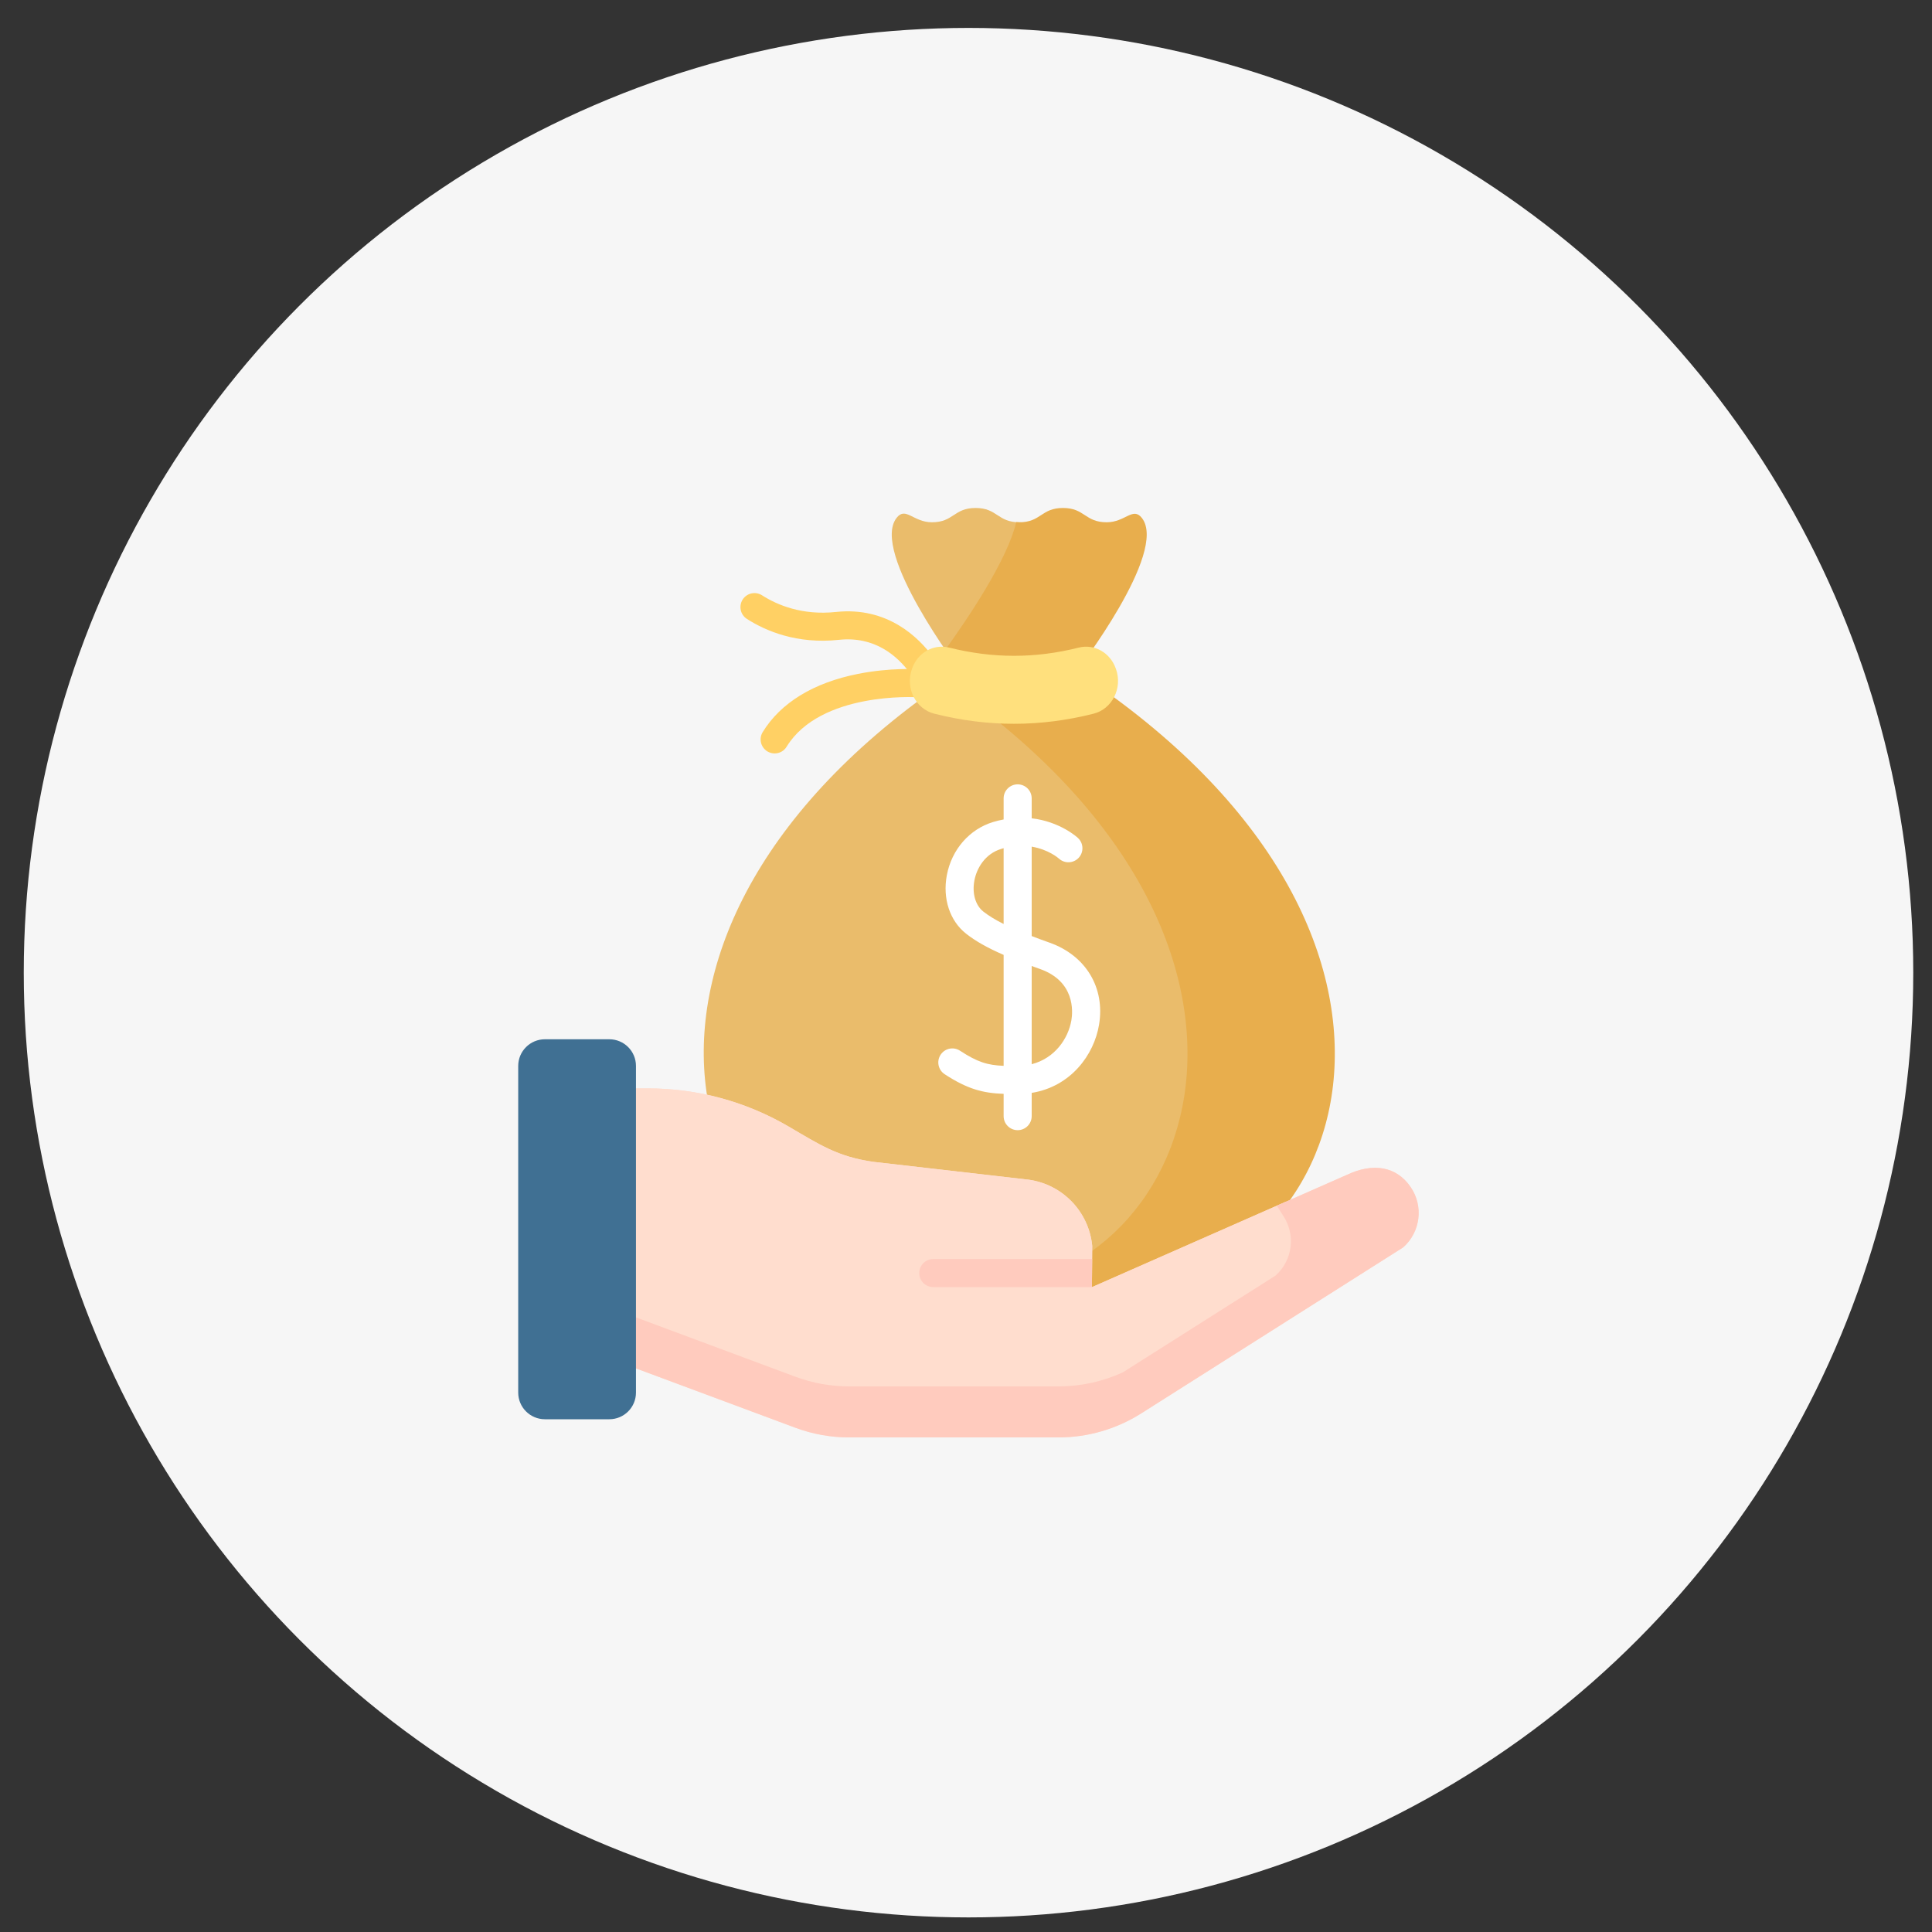 <svg width="40" height="40" viewBox="0 0 40 40" fill="none" xmlns="http://www.w3.org/2000/svg">
<rect x="0" y="0" width="40" height="40" fill="#333333" stroke="none"/>
<circle cx="20.052" cy="20.138" r="19.56" fill="#F6F6F6"/>
<path d="M19.078 14.057C18.988 14.057 18.901 14.016 18.843 13.939C18.579 13.58 18.11 13.168 17.37 13.247C16.5 13.34 15.853 13.063 15.464 12.814C15.329 12.728 15.29 12.548 15.376 12.413C15.462 12.278 15.642 12.239 15.777 12.325C16.088 12.524 16.606 12.745 17.309 12.67C18.376 12.557 19.021 13.2 19.311 13.595C19.406 13.724 19.379 13.905 19.25 14.001C19.198 14.039 19.137 14.057 19.078 14.057Z" fill="#FFD064"/>
<path d="M16.038 15.599C15.986 15.599 15.934 15.585 15.886 15.556C15.75 15.472 15.707 15.293 15.791 15.157C16.163 14.55 16.845 14.134 17.764 13.952C18.433 13.819 18.995 13.855 19.018 13.857C19.178 13.868 19.299 14.006 19.288 14.166C19.277 14.326 19.138 14.446 18.979 14.436C18.959 14.435 16.987 14.318 16.286 15.46C16.231 15.55 16.136 15.599 16.038 15.599Z" fill="#FFD064"/>
<path d="M20.414 26.726C25.183 26.726 27.82 19.731 20.289 14.329C20.102 14.194 19.991 13.978 19.993 13.747C19.995 13.557 20.056 13.372 20.165 13.216C20.518 12.712 21.025 11.851 21.329 11.157C21.402 10.991 21.298 10.813 21.103 10.813C20.651 10.813 20.651 10.517 20.198 10.517C19.746 10.517 19.746 10.813 19.294 10.813C18.908 10.813 18.75 10.481 18.563 10.722C18.016 11.426 19.888 13.899 19.888 13.899C11.62 19.335 14.286 26.726 19.168 26.726L20.414 26.726V26.726Z" fill="#EABC6B"/>
<path d="M22.289 13.899C22.289 13.899 24.189 11.434 23.643 10.726C23.456 10.485 23.298 10.813 22.913 10.813C22.46 10.813 22.46 10.517 22.008 10.517C21.555 10.517 21.555 10.813 21.103 10.813C21.081 10.813 21.06 10.811 21.04 10.81C20.858 11.589 20.039 12.803 19.571 13.453C19.755 13.724 19.888 13.899 19.888 13.899C19.778 13.972 19.67 14.045 19.564 14.118C27.463 19.547 24.82 26.726 19.989 26.726H23.039C27.935 26.726 30.584 19.353 22.289 13.899Z" fill="#E8AE4D"/>
<path d="M22.642 14.776C21.538 15.055 20.448 15.055 19.343 14.776C18.959 14.679 18.741 14.247 18.88 13.854C18.881 13.85 18.883 13.845 18.884 13.841C19 13.511 19.329 13.327 19.651 13.408C20.555 13.634 21.43 13.635 22.334 13.408C22.657 13.327 22.985 13.511 23.101 13.841C23.103 13.845 23.104 13.85 23.106 13.854C23.244 14.247 23.026 14.679 22.642 14.776Z" fill="#FFE07D"/>
<path d="M12.262 27.994L16.466 29.559C16.823 29.692 17.201 29.76 17.582 29.76L21.915 29.76C22.521 29.76 23.115 29.587 23.627 29.263L29.052 25.825C29.41 25.508 29.476 24.974 29.207 24.578C28.912 24.145 28.425 24.07 27.889 24.323L22.607 26.649L22.613 25.792C22.543 25.088 22.002 24.524 21.302 24.425L18.085 24.055C17.343 23.95 16.973 23.701 16.326 23.323C15.443 22.806 14.438 22.534 13.415 22.534H12.262L12.262 27.994Z" fill="#FFDDCE"/>
<path d="M16.21 28.725C16.586 28.865 16.983 28.936 17.384 28.936L21.939 28.936C22.423 28.936 22.901 28.831 23.338 28.631L26.523 26.613C26.819 26.425 27.007 26.099 26.997 25.748C26.992 25.563 26.936 25.377 26.824 25.213C26.824 25.213 26.727 25.047 26.628 24.878L22.607 26.649L22.613 25.792C22.543 25.088 22.002 24.524 21.302 24.425L18.085 24.055C17.343 23.95 16.973 23.701 16.326 23.323C15.443 22.806 14.438 22.534 13.415 22.534H12.262L12.262 27.255L16.21 28.725Z" fill="#FFDDCE"/>
<path d="M29.207 24.578C28.912 24.145 28.425 24.069 27.888 24.323L26.436 24.963C26.506 25.074 26.562 25.163 26.562 25.163C26.831 25.559 26.765 26.093 26.407 26.411L23.246 28.414C22.83 28.604 22.376 28.704 21.914 28.704L17.582 28.704C17.201 28.704 16.823 28.636 16.466 28.503L12.262 26.938V27.994L16.466 29.559C16.823 29.692 17.201 29.76 17.582 29.76L21.122 29.76H21.915C22.521 29.76 23.115 29.587 23.627 29.263L29.052 25.825C29.41 25.508 29.476 24.973 29.207 24.578Z" fill="#FFCBBE"/>
<path d="M22.219 24.909L22.219 24.929L22.232 24.924C22.228 24.919 22.223 24.914 22.219 24.909Z" fill="#F5DBCC"/>
<path d="M22.607 26.648H19.323C19.162 26.648 19.032 26.518 19.032 26.358C19.032 26.197 19.162 26.067 19.323 26.067H22.611L22.607 26.648Z" fill="#FFCBBE"/>
<path d="M13.167 28.832C13.167 29.137 12.92 29.384 12.615 29.384H11.282C10.977 29.384 10.729 29.137 10.729 28.832L10.729 22.069C10.729 21.764 10.977 21.517 11.282 21.517H12.615C12.92 21.517 13.167 21.764 13.167 22.069L13.167 28.832Z" fill="#407093"/>
<path d="M21.728 19.516C21.595 19.469 21.473 19.424 21.36 19.38V17.529C21.703 17.586 21.91 17.763 21.925 17.777C22.043 17.884 22.225 17.876 22.334 17.759C22.442 17.641 22.435 17.457 22.317 17.349C22.297 17.329 21.941 17.009 21.36 16.942V16.529C21.36 16.369 21.23 16.239 21.07 16.239C20.909 16.239 20.779 16.369 20.779 16.529V16.966C20.709 16.979 20.637 16.996 20.564 17.018C20.071 17.167 19.703 17.589 19.603 18.121C19.512 18.603 19.665 19.067 20.002 19.331C20.195 19.483 20.439 19.622 20.779 19.77L20.779 22.067C20.443 22.053 20.237 21.99 19.876 21.754C19.742 21.666 19.562 21.703 19.474 21.838C19.386 21.972 19.424 22.152 19.558 22.24C20.032 22.55 20.349 22.631 20.779 22.647V23.108C20.779 23.269 20.909 23.399 21.07 23.399C21.23 23.399 21.36 23.269 21.36 23.108V22.627C22.175 22.495 22.651 21.835 22.754 21.219C22.884 20.45 22.481 19.782 21.728 19.516ZM20.36 18.874C20.195 18.744 20.123 18.497 20.174 18.228C20.221 17.979 20.392 17.677 20.731 17.575C20.747 17.57 20.763 17.565 20.779 17.561V19.13C20.605 19.043 20.469 18.959 20.36 18.874ZM22.182 21.123C22.117 21.504 21.838 21.911 21.36 22.033L21.36 20C21.416 20.021 21.474 20.042 21.535 20.063C22.257 20.319 22.213 20.939 22.182 21.123Z" fill="white"/>
</svg>
